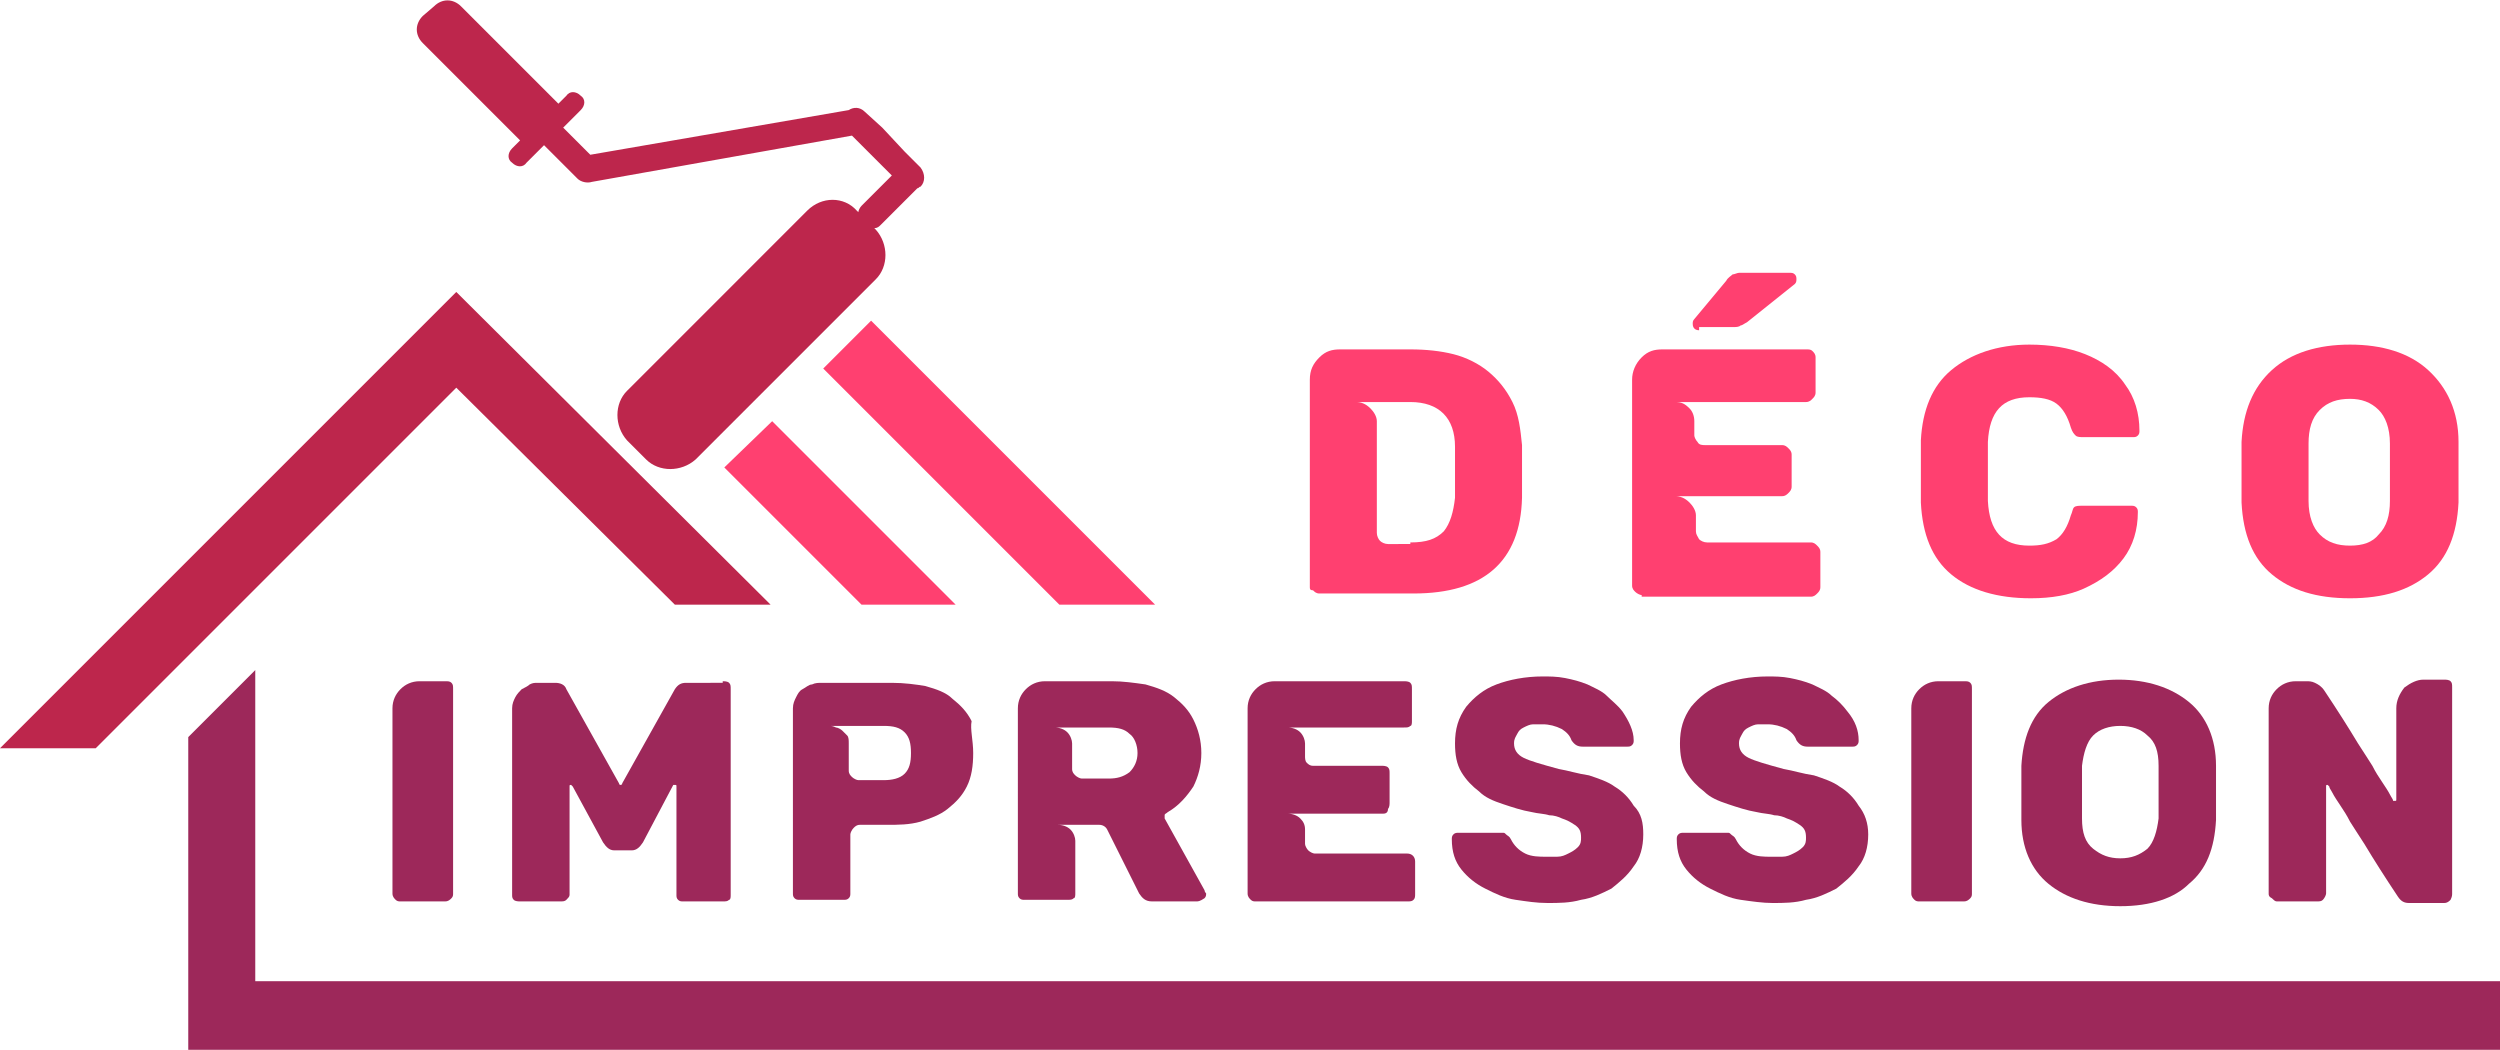 <?xml version="1.0" encoding="utf-8"?>
<!-- Generator: Adobe Illustrator 24.1.0, SVG Export Plug-In . SVG Version: 6.00 Build 0)  -->
<svg version="1.1" id="Layer_1" xmlns="http://www.w3.org/2000/svg" xmlns:xlink="http://www.w3.org/1999/xlink" x="0px" y="0px"
	 width="156.7px" height="65.8px" viewBox="0 0 156.7 65.8" style="enable-background:new 0 0 156.7 65.8;" xml:space="preserve">
<style type="text/css">
	.st0{fill:#FF4070;}
	.st1{fill:#9D285A;}
	.st2{fill-rule:evenodd;clip-rule:evenodd;fill:#9D285A;}
	.st3{fill-rule:evenodd;clip-rule:evenodd;fill:#BD264C;}
	.st4{fill-rule:evenodd;clip-rule:evenodd;fill:#FF4070;}
</style>
<g>
	<g>
		<path class="st0" d="M82.1,36.8V23.8c0-0.6,0.2-1,0.6-1.4c0.4-0.4,0.8-0.5,1.3-0.5h4.4c1,0,1.9,0.1,2.7,0.3
			c0.8,0.2,1.6,0.6,2.2,1.1c0.6,0.5,1.1,1.1,1.5,1.9c0.4,0.8,0.5,1.7,0.6,2.7c0,0.2,0,0.5,0,0.7c0,0.3,0,0.6,0,1c0,0.3,0,0.6,0,0.9
			c0,0.3,0,0.5,0,0.7c-0.1,4-2.4,6-6.8,6h-5.9c-0.2,0-0.3-0.1-0.4-0.2C82.1,37,82.1,36.9,82.1,36.8z M88.4,34c1,0,1.6-0.2,2.1-0.7
			c0.4-0.5,0.6-1.2,0.7-2.1c0-0.2,0-0.4,0-0.7c0-0.3,0-0.6,0-0.9s0-0.6,0-0.9c0-0.3,0-0.5,0-0.7c0-1.8-1-2.8-2.8-2.8H85
			c0.3,0,0.6,0.1,0.9,0.4c0.2,0.2,0.4,0.5,0.4,0.8v7c0,0.2,0.1,0.4,0.2,0.5c0.1,0.1,0.3,0.2,0.5,0.2H88.4z"/>
		<path class="st0" d="M102.9,37.3c-0.1,0-0.3-0.1-0.4-0.2c-0.1-0.1-0.2-0.2-0.2-0.4V23.8c0-0.5,0.2-1,0.6-1.4
			c0.4-0.4,0.8-0.5,1.3-0.5h9c0.2,0,0.3,0,0.4,0.1c0.1,0.1,0.2,0.2,0.2,0.4v2.2c0,0.2-0.1,0.3-0.2,0.4c-0.1,0.1-0.2,0.2-0.4,0.2
			h-8.2c0.4,0,0.6,0.1,0.9,0.4c0.2,0.2,0.3,0.5,0.3,0.8v0.9c0,0.1,0.1,0.3,0.2,0.4c0.1,0.2,0.3,0.2,0.5,0.2h4.8
			c0.2,0,0.3,0.1,0.4,0.2c0.1,0.1,0.2,0.2,0.2,0.4v2c0,0.2-0.1,0.3-0.2,0.4c-0.1,0.1-0.2,0.2-0.4,0.2h-6.7c0.3,0,0.6,0.1,0.9,0.4
			c0.2,0.2,0.4,0.5,0.4,0.8v1c0,0.2,0.1,0.3,0.2,0.5c0.1,0.1,0.3,0.2,0.5,0.2h6.5c0.2,0,0.3,0.1,0.4,0.2c0.1,0.1,0.2,0.2,0.2,0.4
			v2.2c0,0.2-0.1,0.3-0.2,0.4c-0.1,0.1-0.2,0.2-0.4,0.2H102.9z M106.5,20.7c-0.2,0-0.4-0.1-0.4-0.4c0-0.1,0-0.2,0.1-0.3l2-2.4
			c0.1-0.2,0.3-0.3,0.4-0.4c0.1,0,0.3-0.1,0.4-0.1h3.2c0.1,0,0.2,0,0.3,0.1c0.1,0.1,0.1,0.2,0.1,0.3c0,0.1,0,0.2-0.1,0.3l-3,2.4
			c-0.2,0.1-0.3,0.2-0.4,0.2c-0.1,0.1-0.3,0.1-0.4,0.1H106.5z"/>
		<path class="st0" d="M127.3,37.5c-2.1,0-3.8-0.5-5-1.5c-1.2-1-1.8-2.5-1.9-4.5c0-0.4,0-1,0-1.9c0-0.9,0-1.6,0-2
			c0.1-1.9,0.7-3.4,1.9-4.4c1.2-1,2.9-1.6,4.9-1.6c1.3,0,2.5,0.2,3.5,0.6c1,0.4,1.9,1,2.5,1.9c0.6,0.8,0.9,1.8,0.9,2.9
			c0,0.1,0,0.2-0.1,0.3c-0.1,0.1-0.2,0.1-0.3,0.1h-3.1c-0.2,0-0.4,0-0.5-0.1c-0.1-0.1-0.2-0.2-0.3-0.5c-0.2-0.7-0.5-1.2-0.9-1.5
			c-0.4-0.3-1-0.4-1.7-0.4c-1.7,0-2.5,0.9-2.6,2.8c0,0.4,0,1,0,1.8c0,0.8,0,1.5,0,1.9c0.1,1.9,0.9,2.8,2.6,2.8
			c0.7,0,1.2-0.1,1.7-0.4c0.4-0.3,0.7-0.8,0.9-1.5c0.1-0.2,0.1-0.4,0.2-0.5c0.1-0.1,0.3-0.1,0.5-0.1h3.1c0.1,0,0.2,0,0.3,0.1
			c0.1,0.1,0.1,0.2,0.1,0.3c0,1.1-0.3,2.1-0.9,2.9c-0.6,0.8-1.4,1.4-2.5,1.9C129.7,37.3,128.6,37.5,127.3,37.5z"/>
		<path class="st0" d="M147.3,37.5c-2.1,0-3.7-0.5-4.9-1.5c-1.2-1-1.8-2.5-1.9-4.5c0-0.4,0-1,0-1.9c0-0.9,0-1.5,0-1.9
			c0.1-1.9,0.7-3.4,1.9-4.5c1.2-1.1,2.9-1.6,4.9-1.6c2,0,3.7,0.5,4.9,1.6c1.2,1.1,1.9,2.6,1.9,4.5c0,0.9,0,1.5,0,1.9
			c0,0.4,0,1.1,0,1.9c-0.1,2-0.7,3.5-1.9,4.5C151,37,149.4,37.5,147.3,37.5z M147.3,34.2c0.8,0,1.4-0.2,1.8-0.7
			c0.5-0.5,0.7-1.2,0.7-2.1c0-0.9,0-1.5,0-1.8c0-0.4,0-1,0-1.8c0-1-0.3-1.7-0.7-2.1c-0.5-0.5-1.1-0.7-1.8-0.7
			c-0.8,0-1.4,0.2-1.9,0.7c-0.5,0.5-0.7,1.2-0.7,2.1c0,0.4,0,1,0,1.8c0,0.8,0,1.4,0,1.8c0,1,0.3,1.7,0.7,2.1
			C145.9,34,146.5,34.2,147.3,34.2z"/>
		<path class="st1" d="M24.6,56V44.4c0-0.5,0.2-0.9,0.5-1.2c0.3-0.3,0.7-0.5,1.2-0.5h1.6c0.2,0,0.3,0,0.4,0.1
			c0.1,0.1,0.1,0.2,0.1,0.4V56c0,0.1,0,0.2-0.1,0.3c-0.1,0.1-0.2,0.2-0.4,0.2h-2.8c-0.1,0-0.2,0-0.3-0.1
			C24.7,56.3,24.6,56.2,24.6,56z"/>
		<path class="st1" d="M45.3,42.7c0.1,0,0.3,0,0.4,0.1c0.1,0.1,0.1,0.2,0.1,0.4v12.9c0,0.1,0,0.3-0.1,0.3c-0.1,0.1-0.2,0.1-0.4,0.1
			h-2.5c-0.1,0-0.2,0-0.3-0.1c-0.1-0.1-0.1-0.2-0.1-0.3v-6.8c0-0.1,0-0.1-0.1-0.1c0,0-0.1,0-0.1,0l-1.9,3.6
			c-0.2,0.3-0.4,0.5-0.7,0.5h-1.1c-0.3,0-0.5-0.2-0.7-0.5l-1.9-3.5c0,0-0.1-0.1-0.1-0.1c-0.1,0-0.1,0-0.1,0.1v6.8
			c0,0.1-0.1,0.2-0.2,0.3c-0.1,0.1-0.2,0.1-0.4,0.1h-2.5c-0.1,0-0.3,0-0.4-0.1c-0.1-0.1-0.1-0.2-0.1-0.3V44.4c0-0.3,0.1-0.5,0.2-0.7
			c0.1-0.2,0.3-0.4,0.4-0.5c0.2-0.1,0.4-0.2,0.5-0.3c0.2-0.1,0.3-0.1,0.5-0.1h1.1c0.3,0,0.6,0.1,0.7,0.4l3.3,5.9c0,0,0,0.1,0.1,0.1
			c0,0,0.1,0,0.1-0.1l3.3-5.9c0.2-0.3,0.4-0.4,0.7-0.4H45.3z"/>
		<path class="st1" d="M61,47.2c0,0.8-0.1,1.5-0.4,2.1c-0.3,0.6-0.7,1-1.2,1.4c-0.5,0.4-1.1,0.6-1.7,0.8c-0.7,0.2-1.4,0.2-2.1,0.2
			h-1.7c-0.2,0-0.3,0.1-0.4,0.2c-0.1,0.1-0.2,0.3-0.2,0.4V56c0,0.1,0,0.2-0.1,0.3c-0.1,0.1-0.2,0.1-0.3,0.1h-2.8
			c-0.1,0-0.2,0-0.3-0.1c-0.1-0.1-0.1-0.2-0.1-0.3V44.4c0-0.3,0.1-0.5,0.2-0.7c0.1-0.2,0.2-0.4,0.4-0.5c0.2-0.1,0.4-0.3,0.6-0.3
			c0.2-0.1,0.4-0.1,0.6-0.1h4.4c0.8,0,1.5,0.1,2.1,0.2c0.7,0.2,1.3,0.4,1.7,0.8c0.5,0.4,0.9,0.8,1.2,1.4C60.8,45.7,61,46.4,61,47.2z
			 M57.1,47.2c0-0.6-0.1-1-0.4-1.3c-0.3-0.3-0.7-0.4-1.3-0.4H52c0.1,0,0.2,0,0.4,0.1c0.1,0,0.3,0.1,0.4,0.2c0.1,0.1,0.2,0.2,0.3,0.3
			s0.1,0.3,0.1,0.5v1.7c0,0.2,0.1,0.3,0.2,0.4c0.1,0.1,0.3,0.2,0.4,0.2h1.6c0.5,0,1-0.1,1.3-0.4C57,48.2,57.1,47.8,57.1,47.2z"/>
		<path class="st1" d="M75,56.5h-2.8c-0.4,0-0.6-0.2-0.8-0.5l-2-4c-0.1-0.2-0.3-0.3-0.5-0.3h-2.6c0.3,0,0.6,0.1,0.8,0.3
			c0.2,0.2,0.3,0.5,0.3,0.7V56c0,0.1,0,0.3-0.1,0.3c-0.1,0.1-0.2,0.1-0.4,0.1h-2.7c-0.1,0-0.2,0-0.3-0.1s-0.1-0.2-0.1-0.3V44.4
			c0-0.5,0.2-0.9,0.5-1.2c0.3-0.3,0.7-0.5,1.2-0.5h4.2c0.7,0,1.4,0.1,2.1,0.2c0.7,0.2,1.3,0.4,1.8,0.8c0.5,0.4,0.9,0.8,1.2,1.4
			c0.3,0.6,0.5,1.3,0.5,2.1c0,0.8-0.2,1.5-0.5,2.1c-0.4,0.6-0.9,1.2-1.6,1.6c-0.1,0.1-0.2,0.1-0.2,0.2c0,0.1,0,0.2,0,0.2l2.5,4.5
			c0,0.1,0.1,0.2,0.1,0.2c0,0.1,0,0.2-0.1,0.3C75.2,56.5,75.1,56.5,75,56.5z M71.3,47.2c0-0.5-0.2-1-0.5-1.2
			c-0.3-0.3-0.7-0.4-1.3-0.4h-3.4c0.3,0,0.6,0.1,0.8,0.3c0.2,0.2,0.3,0.5,0.3,0.7v1.6c0,0.2,0.1,0.3,0.2,0.4
			c0.1,0.1,0.3,0.2,0.4,0.2h1.7c0.5,0,0.9-0.1,1.3-0.4C71.1,48.1,71.3,47.7,71.3,47.2z"/>
		<path class="st1" d="M78.2,56V44.4c0-0.5,0.2-0.9,0.5-1.2c0.3-0.3,0.7-0.5,1.2-0.5h8.1c0.1,0,0.3,0,0.4,0.1
			c0.1,0.1,0.1,0.2,0.1,0.4v2c0,0.1,0,0.3-0.1,0.3c-0.1,0.1-0.2,0.1-0.4,0.1h-7.3c0.3,0,0.6,0.1,0.8,0.3c0.2,0.2,0.3,0.5,0.3,0.7
			v0.8c0,0.1,0,0.3,0.1,0.4c0.1,0.1,0.2,0.2,0.4,0.2h4.3c0.1,0,0.3,0,0.4,0.1c0.1,0.1,0.1,0.2,0.1,0.4v1.8c0,0.1,0,0.3-0.1,0.4
			C87,50.9,86.9,51,86.7,51h-6c0.3,0,0.6,0.1,0.8,0.3c0.2,0.2,0.3,0.4,0.3,0.7v0.9c0,0.1,0.1,0.3,0.2,0.4c0.1,0.1,0.3,0.2,0.4,0.2
			h5.8c0.3,0,0.5,0.2,0.5,0.5V56c0,0.2,0,0.3-0.1,0.4c-0.1,0.1-0.2,0.1-0.4,0.1h-9.5c-0.1,0-0.2,0-0.3-0.1
			C78.3,56.3,78.2,56.2,78.2,56z"/>
		<path class="st1" d="M103,52.3c0,0.8-0.2,1.5-0.6,2c-0.4,0.6-0.9,1-1.4,1.4c-0.6,0.3-1.2,0.6-1.9,0.7c-0.7,0.2-1.4,0.2-2.1,0.2
			c-0.7,0-1.3-0.1-2-0.2c-0.7-0.1-1.3-0.4-1.9-0.7c-0.6-0.3-1.1-0.7-1.5-1.2c-0.4-0.5-0.6-1.1-0.6-1.9c0-0.1,0-0.2,0.1-0.3
			s0.2-0.1,0.3-0.1H94c0.1,0,0.1,0,0.2,0s0.1,0,0.2,0.1c0.1,0.1,0.2,0.1,0.3,0.3c0.2,0.4,0.5,0.7,0.9,0.9c0.4,0.2,0.9,0.2,1.3,0.2
			c0.2,0,0.4,0,0.7,0c0.3,0,0.5-0.1,0.7-0.2c0.2-0.1,0.4-0.2,0.6-0.4c0.2-0.2,0.2-0.4,0.2-0.6c0-0.4-0.1-0.6-0.4-0.8
			c-0.3-0.2-0.5-0.3-0.8-0.4c-0.2-0.1-0.5-0.2-0.8-0.2c-0.3-0.1-0.7-0.1-1.1-0.2c-0.6-0.1-1.2-0.3-1.8-0.5c-0.6-0.2-1.1-0.4-1.5-0.8
			c-0.4-0.3-0.8-0.7-1.1-1.2c-0.3-0.5-0.4-1.1-0.4-1.8c0-0.9,0.2-1.6,0.7-2.3c0.5-0.6,1.1-1.1,1.9-1.4c0.8-0.3,1.8-0.5,2.9-0.5
			c0.4,0,0.9,0,1.4,0.1c0.5,0.1,0.9,0.2,1.4,0.4c0.4,0.2,0.9,0.4,1.2,0.7s0.7,0.6,1,1c0.4,0.6,0.7,1.2,0.7,1.8c0,0.1,0,0.2-0.1,0.3
			c-0.1,0.1-0.2,0.1-0.3,0.1h-2.8c-0.3,0-0.5-0.1-0.7-0.4c-0.1-0.3-0.3-0.5-0.6-0.7c-0.4-0.2-0.8-0.3-1.2-0.3c-0.2,0-0.4,0-0.6,0
			c-0.2,0-0.4,0.1-0.6,0.2c-0.2,0.1-0.3,0.2-0.4,0.4c-0.1,0.2-0.2,0.3-0.2,0.6c0,0.4,0.2,0.7,0.6,0.9c0.4,0.2,1.1,0.4,2.2,0.7
			c0.6,0.1,1.2,0.3,1.9,0.4c0.6,0.2,1.2,0.4,1.6,0.7c0.5,0.3,0.9,0.7,1.2,1.2C102.9,51,103,51.6,103,52.3z"/>
		<path class="st1" d="M117.1,52.3c0,0.8-0.2,1.5-0.6,2c-0.4,0.6-0.9,1-1.4,1.4c-0.6,0.3-1.2,0.6-1.9,0.7c-0.7,0.2-1.4,0.2-2.1,0.2
			c-0.6,0-1.3-0.1-2-0.2c-0.7-0.1-1.3-0.4-1.9-0.7c-0.6-0.3-1.1-0.7-1.5-1.2c-0.4-0.5-0.6-1.1-0.6-1.9c0-0.1,0-0.2,0.1-0.3
			c0.1-0.1,0.2-0.1,0.3-0.1h2.6c0.1,0,0.1,0,0.2,0c0.1,0,0.1,0,0.2,0.1c0.1,0.1,0.2,0.1,0.3,0.3c0.2,0.4,0.5,0.7,0.9,0.9
			c0.4,0.2,0.9,0.2,1.3,0.2c0.2,0,0.4,0,0.7,0c0.3,0,0.5-0.1,0.7-0.2c0.2-0.1,0.4-0.2,0.6-0.4c0.2-0.2,0.2-0.4,0.2-0.6
			c0-0.4-0.1-0.6-0.4-0.8c-0.3-0.2-0.5-0.3-0.8-0.4c-0.2-0.1-0.5-0.2-0.8-0.2c-0.3-0.1-0.7-0.1-1.1-0.2c-0.6-0.1-1.2-0.3-1.8-0.5
			c-0.6-0.2-1.1-0.4-1.5-0.8c-0.4-0.3-0.8-0.7-1.1-1.2c-0.3-0.5-0.4-1.1-0.4-1.8c0-0.9,0.2-1.6,0.7-2.3c0.5-0.6,1.1-1.1,1.9-1.4
			c0.8-0.3,1.8-0.5,2.9-0.5c0.4,0,0.9,0,1.4,0.1c0.5,0.1,0.9,0.2,1.4,0.4c0.4,0.2,0.9,0.4,1.2,0.7c0.4,0.3,0.7,0.6,1,1
			c0.5,0.6,0.7,1.2,0.7,1.8c0,0.1,0,0.2-0.1,0.3c-0.1,0.1-0.2,0.1-0.3,0.1h-2.8c-0.3,0-0.5-0.1-0.7-0.4c-0.1-0.3-0.3-0.5-0.6-0.7
			c-0.4-0.2-0.8-0.3-1.2-0.3c-0.2,0-0.4,0-0.6,0c-0.2,0-0.4,0.1-0.6,0.2c-0.2,0.1-0.3,0.2-0.4,0.4c-0.1,0.2-0.2,0.3-0.2,0.6
			c0,0.4,0.2,0.7,0.6,0.9c0.4,0.2,1.1,0.4,2.2,0.7c0.6,0.1,1.2,0.3,1.9,0.4c0.6,0.2,1.2,0.4,1.6,0.7c0.5,0.3,0.9,0.7,1.2,1.2
			C116.9,51,117.1,51.6,117.1,52.3z"/>
		<path class="st1" d="M119.8,56V44.4c0-0.5,0.2-0.9,0.5-1.2c0.3-0.3,0.7-0.5,1.2-0.5h1.6c0.2,0,0.3,0,0.4,0.1
			c0.1,0.1,0.1,0.2,0.1,0.4V56c0,0.1,0,0.2-0.1,0.3c-0.1,0.1-0.2,0.2-0.4,0.2h-2.8c-0.1,0-0.2,0-0.3-0.1S119.8,56.2,119.8,56z"/>
		<path class="st1" d="M132.9,56.8c-1.9,0-3.4-0.5-4.5-1.4c-1.1-0.9-1.7-2.3-1.7-4c0-0.4,0-0.9,0-1.7c0-0.8,0-1.3,0-1.7
			c0.1-1.7,0.6-3.1,1.7-4c1.1-0.9,2.6-1.4,4.4-1.4c1.8,0,3.3,0.5,4.4,1.4c1.1,0.9,1.7,2.3,1.7,4c0,0.8,0,1.3,0,1.7c0,0.4,0,1,0,1.7
			c-0.1,1.8-0.6,3.1-1.7,4C136.3,56.3,134.8,56.8,132.9,56.8z M132.9,53.8c0.7,0,1.2-0.2,1.7-0.6c0.4-0.4,0.6-1.1,0.7-1.9
			c0-0.8,0-1.3,0-1.7c0-0.3,0-0.9,0-1.6c0-0.9-0.2-1.5-0.7-1.9c-0.4-0.4-1-0.6-1.7-0.6c-0.7,0-1.3,0.2-1.7,0.6
			c-0.4,0.4-0.6,1.1-0.7,1.9c0,0.4,0,0.9,0,1.6c0,0.7,0,1.3,0,1.7c0,0.9,0.2,1.5,0.7,1.9C131.7,53.6,132.2,53.8,132.9,53.8z"/>
		<path class="st1" d="M142.2,56V44.4c0-0.5,0.2-0.9,0.5-1.2c0.3-0.3,0.7-0.5,1.2-0.5h0.7c0.1,0,0.3,0,0.5,0.1
			c0.2,0.1,0.4,0.2,0.6,0.5c0.8,1.2,1.5,2.3,2.1,3.3c0.4,0.6,0.7,1.1,0.9,1.4c0.2,0.4,0.4,0.7,0.6,1c0.2,0.3,0.4,0.6,0.5,0.8
			c0.1,0.2,0.2,0.3,0.2,0.4c0,0,0,0,0.1,0c0.1,0,0.1,0,0.1-0.1v-5.7c0-0.5,0.2-0.9,0.5-1.3c0.4-0.3,0.8-0.5,1.2-0.5h1.3
			c0.1,0,0.3,0,0.4,0.1c0.1,0.1,0.1,0.2,0.1,0.4V56c0,0.1,0,0.2-0.1,0.4c-0.1,0.1-0.2,0.2-0.4,0.2H151c-0.3,0-0.5-0.1-0.7-0.4
			c-0.8-1.2-1.5-2.3-2.1-3.3c-0.4-0.6-0.7-1.1-0.9-1.4c-0.2-0.4-0.4-0.7-0.6-1c-0.2-0.3-0.4-0.6-0.5-0.8c-0.1-0.2-0.2-0.3-0.2-0.4
			c0,0-0.1-0.1-0.1-0.1c-0.1,0-0.1,0-0.1,0.1V56c0,0.1-0.1,0.3-0.2,0.4s-0.2,0.1-0.4,0.1h-2.5c-0.1,0-0.2-0.1-0.3-0.2
			C142.2,56.2,142.2,56.1,142.2,56z"/>
	</g>
</g>
<g>
	<polygon class="st2" points="45.5,65.8 41.3,65.8 40,65.8 34.5,65.8 22.8,65.8 17.1,65.8 11.8,65.8 11.8,46.2 16,42 16,61.5 
		17.1,61.5 18.2,61.5 39.1,61.5 40,61.5 41.2,61.5 41.3,61.5 45.5,61.5 156.7,61.5 156.7,65.8 	"/>
	<polygon class="st3" points="0,46.9 28.6,18.3 48.3,37.9 42.3,37.9 28.6,24.3 6,46.9 	"/>
	<polygon class="st4" points="48.4,26.4 59.9,37.9 54,37.9 45.4,29.3 	"/>
	<polygon class="st4" points="54.6,20.1 72.4,37.9 66.4,37.9 51.6,23.1 	"/>
	<path class="st3" d="M50.6,13.2L39.3,24.5c-0.8,0.8-0.8,2.2,0,3.1l1.2,1.2c0.8,0.8,2.2,0.8,3.1,0l11.3-11.3c0.8-0.8,0.8-2.2,0-3.1
		l-0.1-0.1c0.2,0,0.3-0.1,0.4-0.2l2.3-2.3c0.1,0,0.1-0.1,0.2-0.1l0,0c0.3-0.3,0.3-0.8,0-1.2l0,0l0,0l-1-1L55.3,8L54.2,7
		c-0.3-0.3-0.7-0.3-1-0.1l0,0L37,9.7l-0.5-0.5L35.3,8l1.1-1.1c0.3-0.3,0.3-0.7,0-0.9l0,0c-0.3-0.3-0.7-0.3-0.9,0l-0.5,0.5l-6.1-6.1
		c-0.5-0.5-1.2-0.5-1.7,0L26.5,1c-0.5,0.5-0.5,1.2,0,1.7l6.1,6.1l-0.5,0.5c-0.3,0.3-0.3,0.7,0,0.9l0,0c0.3,0.3,0.7,0.3,0.9,0
		l1.1-1.1l1.2,1.2l0.9,0.9c0.2,0.2,0.6,0.3,0.9,0.2l16.3-2.9l0.7,0.7l1.4,1.4l0.4,0.4l-1.9,1.9c-0.1,0.1-0.2,0.3-0.2,0.4l-0.1-0.1
		C52.9,12.3,51.5,12.3,50.6,13.2z"/>
</g>
</svg>
